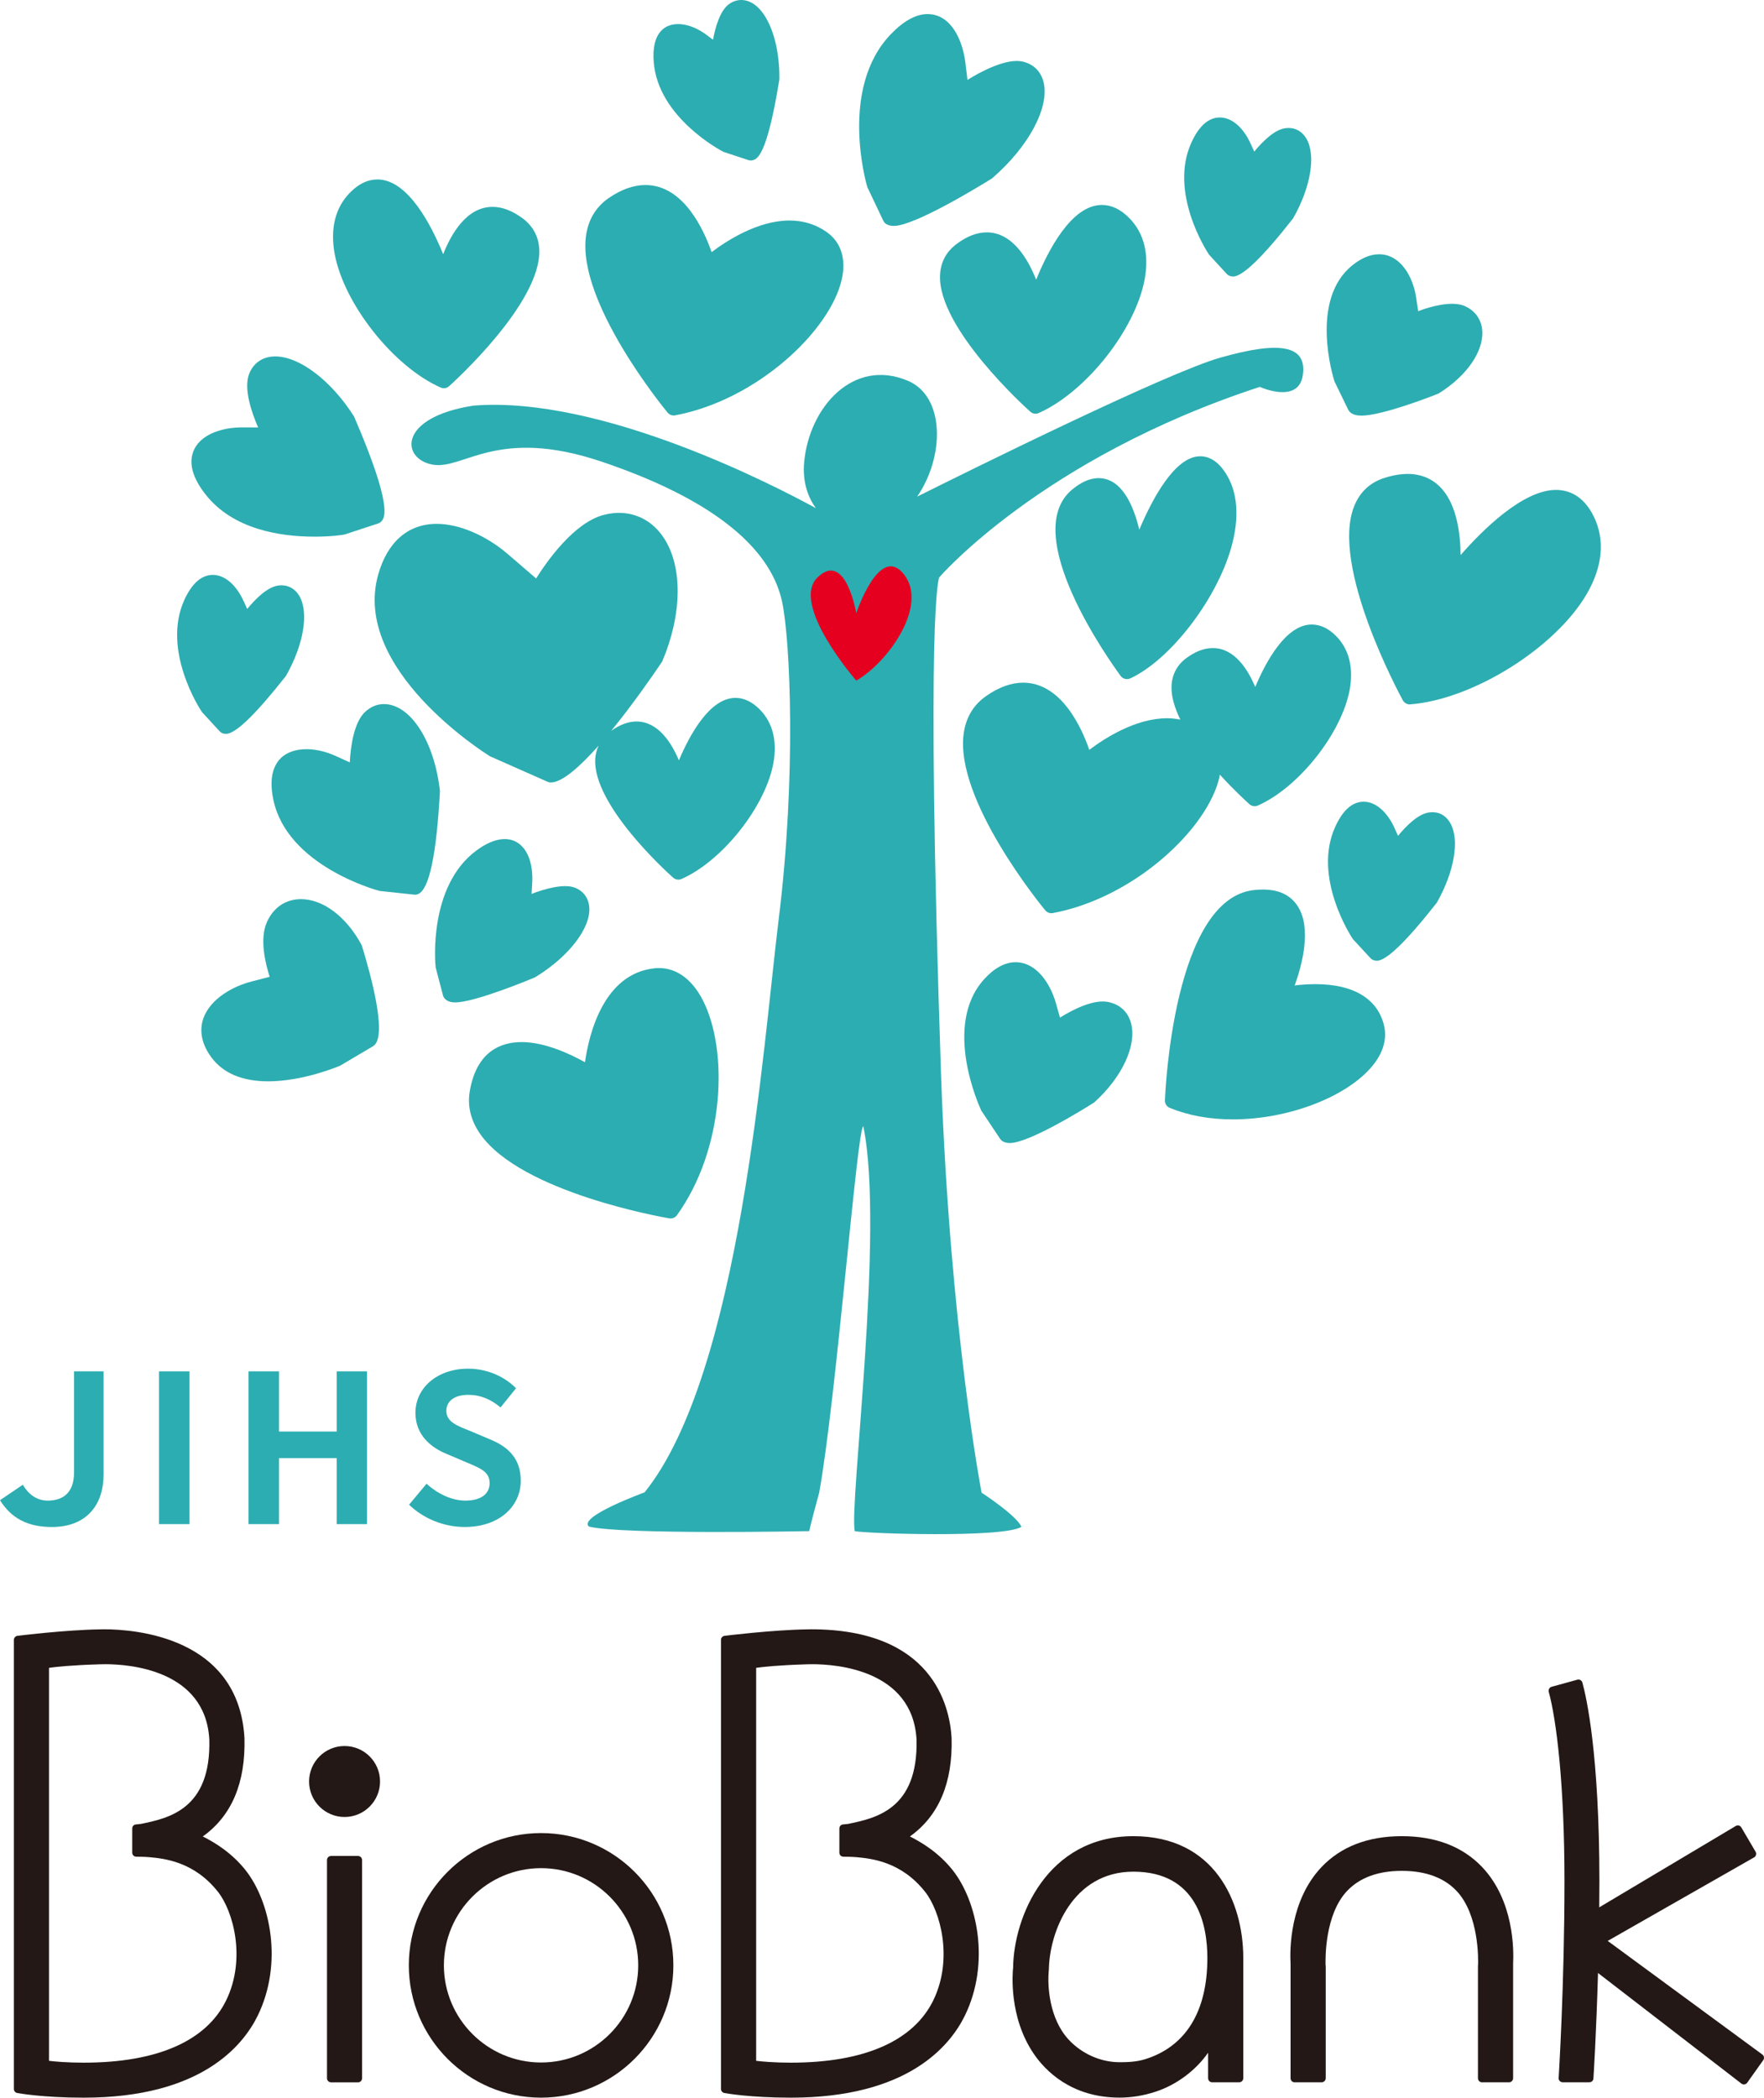 <?xml version="1.0" encoding="UTF-8"?>
<svg id="_レイヤー_2" data-name="レイヤー 2" xmlns="http://www.w3.org/2000/svg" viewBox="0 0 164.961 196.141">
  <defs>
    <style>
      .cls-1 {
        fill: #e60020;
      }

      .cls-1, .cls-2, .cls-3 {
        stroke-width: 0px;
      }

      .cls-2 {
        fill: #231815;
      }

      .cls-3 {
        fill: #2cadb1;
      }
    </style>
  </defs>
  <g id="_レイヤー_1-2" data-name="レイヤー 1">
    <g>
      <path class="cls-3" d="M114.128,33.437c-5.082,1.44-23.918,10.783-28.36,13,2.579-3.755,2.609-9.358-.86-10.828-5.105-2.172-9.222,2.451-9.705,7.586-.181,1.968.415,3.378,1.093,4.321-3.831-2.096-20.058-10.527-32.002-9.591-7.096,1.093-6.794,4.954-3.876,5.512,2.918.558,5.995-3.589,15.843-.271,9.984,3.371,15.722,7.819,16.868,13.06.777,3.536,1.35,16.363-.309,29.732-1.463,11.741-3.537,42.4-12.54,53.583,0,0-6.251,2.277-5.21,3.197,2.979.777,20.601.43,20.601.43,0,0,.136-.664.935-3.597,1.599-8.792,3.589-34.55,4.132-34.241,1.991,9.727-1.335,35.305-.807,37.838.935.219,13.859.664,15.586-.4-.437-1.063-3.725-3.197-3.725-3.197,0,0-2.926-15.187-3.778-38.705-1.501-44.587-.181-46.879-.181-46.879,0,0,9.554-11.122,29.973-17.811,0,0,3.634,1.651,4.027-1.101.392-2.722-1.976-3.265-7.706-1.636"/>
      <path class="cls-1" d="M80.072,63.639s-6.228-7.141-3.612-9.659c2.632-2.526,3.612,3.356,3.612,3.356,0,0,2.172-6.568,4.472-3.619,2.292,2.933-1.523,8.242-4.472,9.923"/>
      <path class="cls-3" d="M98.32,85.391c.045,0,.09-.008.136-.015,7.623-1.425,14.515-7.91,15.586-12.743.015-.068.023-.136.03-.204,1.312,1.448,2.481,2.503,2.767,2.767.136.121.317.189.498.189.098,0,.204-.023.302-.068,3.808-1.689,7.812-6.734,8.574-10.806.385-2.081-.06-3.831-1.289-5.06-.701-.701-1.463-1.056-2.255-1.056-2.42,0-4.298,3.484-5.286,5.844-.686-1.644-1.938-3.642-3.966-3.642-.814,0-1.651.324-2.503.958-.845.633-1.312,1.523-1.357,2.579-.045.98.294,2.066.822,3.152-.392-.075-.799-.128-1.229-.128-2.956,0-5.866,1.885-7.284,2.956-.709-2.059-2.609-6.281-6.191-6.281-1.108,0-2.277.422-3.469,1.259-1.184.829-1.885,2.013-2.089,3.514-.837,6.183,7.284,16.099,7.631,16.514.143.173.354.271.573.271"/>
      <path class="cls-3" d="M63.003,38.851c.045,0,.09-.008.136-.015,7.623-1.425,14.515-7.902,15.586-12.743.415-1.885-.075-3.438-1.395-4.381-1.018-.724-2.194-1.093-3.499-1.093-2.956,0-5.866,1.885-7.284,2.956-.716-2.051-2.609-6.274-6.191-6.274-1.108,0-2.277.415-3.469,1.244-1.184.837-1.885,2.021-2.089,3.521-.837,6.183,7.284,16.091,7.631,16.514.143.173.354.271.573.271"/>
      <path class="cls-3" d="M128.396,99.601c.95-1.184,1.312-2.443,1.048-3.642-.566-2.541-2.843-3.936-6.417-3.936-.731,0-1.41.053-1.953.121.679-1.878,1.614-5.346.286-7.405-.777-1.199-2.089-1.727-4.079-1.516-7.533.792-8.317,18.889-8.34,19.658-.015.317.166.596.46.716,1.742.709,3.725,1.071,5.897,1.071,5.226,0,10.738-2.134,13.098-5.067"/>
      <path class="cls-3" d="M61.28,90.532c-4.856.452-6.213,6.228-6.575,8.792-1.327-.739-3.718-1.885-5.927-1.885-1.84,0-4.17.784-4.833,4.517-.264,1.425.068,2.805.973,4.094,3.831,5.459,17.102,7.774,17.667,7.872.038.008.083.008.121.008.241,0,.46-.113.603-.309,4.441-6.168,4.841-15.368,2.42-20.088-1.063-2.089-2.654-3.159-4.449-3.001"/>
      <path class="cls-3" d="M92.274,21.729c-.912,0-1.862.362-2.828,1.093-.965.724-1.486,1.704-1.538,2.903-.219,4.969,8.083,12.457,8.438,12.766.136.128.317.196.49.196.098,0,.204-.023.302-.068,4.404-1.953,9.026-7.789,9.901-12.48.445-2.383-.06-4.381-1.463-5.776-.792-.799-1.644-1.199-2.534-1.199-2.85,0-5.045,4.283-6.145,6.99-.762-1.923-2.209-4.426-4.622-4.426"/>
      <path class="cls-3" d="M71.027,66.318c-.701-.701-1.455-1.063-2.247-1.063-2.428,0-4.298,3.491-5.293,5.844-.686-1.636-1.938-3.635-3.966-3.635-.769,0-1.568.302-2.368.875,1.991-2.436,3.876-5.15,4.773-6.485,1.878-4.434,1.93-8.868.136-11.582-1.267-1.915-3.356-2.715-5.603-2.126-2.782.724-5.308,4.328-6.326,5.942l-2.617-2.255c-2.081-1.787-4.585-2.85-6.681-2.85-2.669,0-4.615,1.689-5.474,4.766-2.458,8.792,9.848,16.589,10.459,16.966l5.384,2.383c.098.045.196.068.302.068,1.071,0,2.752-1.508,4.472-3.446-.181.392-.294.814-.317,1.282-.189,4.253,6.522,10.376,7.284,11.062.143.121.317.188.498.188.098,0,.204-.023.302-.068,3.808-1.689,7.819-6.741,8.574-10.806.385-2.081-.06-3.831-1.289-5.06"/>
      <path class="cls-3" d="M102.741,44.706c-.777,0-1.599.347-2.443,1.041-5.082,4.125,3.506,16.099,4.494,17.449.143.196.369.302.603.302.106,0,.211-.023.309-.068,3.71-1.719,8.031-7.307,9.426-12.2.807-2.828.626-5.248-.528-7.013-.671-1.033-1.47-1.553-2.368-1.553-2.368,0-4.479,3.989-5.693,6.862-.52-2.179-1.606-4.818-3.8-4.818"/>
      <path class="cls-3" d="M136.588,51.903c-.015-1.915-.324-4.57-1.734-6.176-1.237-1.403-3.054-1.772-5.339-1.056-1.372.422-2.338,1.32-2.873,2.647-2.262,5.61,4.268,17.652,4.539,18.157.136.241.385.392.656.392.015,0,.038,0,.053-.008,5.874-.46,13.588-5.293,16.514-10.353,1.463-2.534,1.697-5.007.664-7.156-1.003-2.104-2.488-2.541-3.559-2.541-3.114,0-6.892,3.778-8.92,6.093"/>
      <path class="cls-3" d="M41.201,36.234c.098.045.196.068.302.068.181,0,.354-.068.49-.188.354-.317,8.649-7.804,8.438-12.774-.053-1.199-.573-2.179-1.538-2.911-.965-.716-1.915-1.086-2.828-1.086-2.42,0-3.861,2.503-4.622,4.426-1.101-2.707-3.295-6.99-6.146-6.99-.89,0-1.742.4-2.534,1.199-1.402,1.395-1.908,3.393-1.463,5.776.875,4.69,5.497,10.527,9.901,12.479"/>
      <path class="cls-3" d="M82.601,20.637c.06.128.151.234.271.309.189.121.43.181.709.181,1.923,0,7.917-3.65,9.192-4.449,3.431-2.956,5.406-6.666,4.811-9.018-.256-1.003-.958-1.682-1.976-1.908-1.463-.317-3.801.882-5.135,1.719l-.196-1.614c-.256-2.096-1.335-4.539-3.537-4.539-1.086,0-2.247.641-3.446,1.893-4.796,5.007-2.338,13.792-2.187,14.282l1.493,3.144Z"/>
      <path class="cls-3" d="M33.785,88.304c-1.425-2.609-3.582-4.23-5.64-4.23-1.44,0-2.609.799-3.205,2.194-.679,1.576-.113,3.853.279,5.067l-1.712.445c-1.659.422-3.823,1.576-4.486,3.431-.287.814-.392,2.111.739,3.65,1.108,1.493,2.896,2.247,5.316,2.247,3.242,0,6.507-1.365,6.734-1.463l3.084-1.825c.083-.053.151-.121.211-.196.965-1.274-.377-6.296-1.259-9.184-.015-.045-.038-.09-.06-.136"/>
      <path class="cls-3" d="M20.539,68.376c.098.106.226.181.369.219.06.015.174.023.234.023.882,0,2.745-1.795,5.603-5.422,1.651-2.911,2.157-5.904,1.252-7.465-.43-.724-1.124-1.093-1.976-.98-1.033.136-2.157,1.282-2.903,2.187l-.317-.694c-.701-1.553-1.78-2.488-2.896-2.488-1.063,0-1.96.792-2.669,2.345-2.119,4.675,1.425,10.165,1.659,10.489l1.644,1.787Z"/>
      <path class="cls-3" d="M133.638,75.967c-1.026.136-2.157,1.282-2.903,2.187l-.309-.694c-.701-1.561-1.787-2.496-2.896-2.496-1.071,0-1.961.792-2.669,2.353-2.119,4.668,1.425,10.157,1.651,10.489l1.644,1.78c.098.106.226.181.37.219.06.015.173.03.234.03.882,0,2.752-1.795,5.603-5.429,1.651-2.903,2.157-5.904,1.252-7.458-.422-.731-1.108-1.101-1.976-.98"/>
      <path class="cls-3" d="M114.713,25.606c.098.106.226.181.369.219.06.015.174.03.234.03.882,0,2.752-1.795,5.603-5.429,1.659-2.903,2.157-5.904,1.252-7.458-.43-.731-1.124-1.093-1.976-.98-1.033.136-2.157,1.282-2.903,2.187l-.317-.694c-.694-1.561-1.78-2.496-2.896-2.496-1.063,0-1.96.792-2.669,2.353-2.119,4.668,1.433,10.157,1.659,10.481l1.644,1.787Z"/>
      <path class="cls-3" d="M67.666,14.204l2.307.762c.075.023.151.038.234.038.06,0,.128-.008.188-.023.4-.113,1.327-.362,2.488-7.556.038-2.865-.709-5.422-1.945-6.673-.852-.86-1.923-.988-2.782-.354-.829.618-1.267,2.164-1.478,3.318l-.603-.452c-1.591-1.184-3.348-1.357-4.253-.377-.566.611-.799,1.606-.686,2.948.415,5.112,6.176,8.197,6.53,8.37"/>
      <path class="cls-3" d="M55.106,84.809c-.075-.852-.55-1.493-1.35-1.81-1.01-.392-2.835.106-4.049.588l.06-.988c.045-.686.045-2.398-.927-3.438-.965-1.033-2.526-.95-4.306.377-4.472,3.325-3.846,10.496-3.793,10.919l.686,2.617c.038.136.113.256.219.354.219.204.52.302.927.302,1.78,0,6.809-2.066,7.473-2.353,3.144-1.915,5.226-4.615,5.06-6.568"/>
      <path class="cls-3" d="M35.907,65.834c-.641,0-1.244.249-1.757.724-1.071.995-1.365,3.303-1.44,4.728l-1.327-.603c-2.119-.958-4.306-.829-5.308.407-.686.845-.852,2.096-.505,3.725,1.305,6.093,9.471,8.377,9.931,8.491l3.227.347c.03.008.053.008.083.008.106,0,.204-.023.302-.068,1.026-.46,1.704-3.65,2.028-9.614-.505-4.645-2.76-8.144-5.233-8.144"/>
      <path class="cls-3" d="M29.404,50.181c1.568,0,2.662-.166,2.82-.204l3.122-1.025c.128-.038.249-.121.339-.226.272-.317,1.093-1.289-2.579-9.788-2.134-3.356-5.097-5.61-7.367-5.61-1.154,0-2.051.603-2.451,1.659-.52,1.387.256,3.612.852,4.984l-1.508-.008c-1.674,0-3.733.543-4.464,2.043-.573,1.184-.219,2.609,1.056,4.23,2.556,3.257,6.945,3.944,10.18,3.944"/>
      <path class="cls-3" d="M93.795,106.734c.181.098.392.143.641.143,1.772,0,6.801-3.099,7.895-3.8,2.632-2.375,4.004-5.369,3.431-7.435-.294-1.048-1.056-1.742-2.142-1.953-1.387-.271-3.363.747-4.494,1.463l-.392-1.38c-.498-1.749-1.779-3.8-3.763-3.8-1.01,0-2.021.558-2.994,1.651-3.823,4.328-.407,11.808-.211,12.223l1.764,2.647c.068.098.158.181.264.241"/>
      <path class="cls-3" d="M126.084,38.321c.053.098.128.196.219.264.241.181.573.279,1.01.279,1.923,0,6.575-1.802,7.224-2.074,2.654-1.651,4.253-3.981,4.072-5.949-.106-1.048-.739-1.87-1.734-2.262-1.146-.445-3.107.068-4.253.52l-.189-1.259c-.302-2.021-1.493-4.064-3.469-4.064-.799,0-1.636.339-2.481,1.018-4.049,3.22-1.825,10.481-1.681,10.888l1.282,2.639Z"/>
      <path class="cls-2" d="M105.986,171.69c-8.076,0-11.19,7.556-11.243,12.283-.053.46-.43,4.615,1.938,8.076,1.041,1.531,3.476,4.087,8.016,4.087,1.108,0,2.232-.181,3.356-.55,1.96-.633,3.778-1.998,4.924-3.65v2.383c0,.211.166.385.377.385h2.526c.211,0,.385-.173.385-.385v-11.243c0-5.248-2.692-11.386-10.278-11.386M104.697,192.826c-1.772,0-3.559-.799-4.788-2.141-1.787-1.961-1.983-4.992-1.825-6.507.053-3.552,2.232-9.169,7.902-9.169,6.017,0,6.922,5.052,6.922,8.068,0,5.014-2.021,8.287-5.829,9.471-.807.249-1.659.279-2.383.279"/>
      <path class="cls-2" d="M138.603,174.578c-1.825-1.915-4.351-2.888-7.51-2.888s-5.693.973-7.51,2.888c-2.978,3.144-2.971,7.729-2.896,9.041v10.7c0,.211.166.385.377.385h2.526c.211,0,.385-.173.385-.385v-10.481c0-.03-.007-.06-.015-.09-.015-.528-.098-4.713,2.021-6.945,1.176-1.237,2.896-1.87,5.112-1.87s3.936.633,5.113,1.87c2.126,2.247,2.036,6.462,2.013,6.945-.008.03-.008.06-.008.09v10.481c0,.211.166.385.377.385h2.526c.211,0,.385-.173.385-.385v-10.677c.068-1.335.083-5.919-2.896-9.064"/>
      <path class="cls-2" d="M164.808,192.108l-14.463-10.625,13.693-7.812c.083-.045.151-.128.174-.234.03-.098.015-.196-.038-.294l-1.335-2.27c-.053-.09-.136-.151-.234-.181-.098-.023-.204-.008-.286.045l-12.766,7.608c.007-.799.015-1.606.015-2.428,0-11.891-1.214-17.238-1.591-18.587-.023-.098-.091-.181-.181-.234-.083-.053-.189-.06-.287-.038l-2.413.664c-.204.06-.317.271-.264.475.709,2.579,1.47,8.581,1.47,17.72,0,9.81-.543,18.301-.543,18.376-.007.106.023.211.098.287.075.075.173.121.279.121h2.496c.196,0,.37-.151.377-.354.008-.053.264-4.132.43-9.863l13.407,10.338c.06.053.151.083.234.083.015,0,.038,0,.053-.008.106-.008.196-.068.256-.151l1.501-2.111c.121-.173.083-.407-.083-.528"/>
      <path class="cls-2" d="M18.963,171.717c2.7-1.923,4.012-5.014,3.898-9.214-.55-9.426-10.195-10.157-13.135-10.157l-.392.008c-3.205.045-7.654.596-7.699.603-.188.023-.339.189-.339.377v41.993c0,.189.136.339.309.377.098.015,2.33.437,6.228.437,10.904,0,14.87-4.811,16.272-7.676,2.383-4.894,1.184-10.662-1.154-13.611-1.274-1.591-2.79-2.534-3.989-3.137M7.833,192.868c-1.553,0-2.715-.106-3.25-.173v-36.745c.573-.083,2.013-.249,4.773-.332.158-.008.324-.008.498-.008,2.187,0,9.343.505,9.72,7.028.173,6.553-3.816,7.375-6.417,7.91l-.452.045c-.196.015-.339.181-.339.377v2.262c0,.211.166.377.377.377,0,0,.739,0,1.237.045,1.35.128,4.147.392,6.394,3.227,1.433,1.802,2.669,6.274.777,10.157-1.855,3.808-6.462,5.829-13.317,5.829"/>
      <path class="cls-2" d="M85.091,171.717c2.7-1.923,4.012-5.014,3.898-9.214-.181-3.054-1.817-10.157-13.143-10.157l-.385.008c-3.205.045-7.654.596-7.699.603-.196.023-.339.189-.339.377v41.993c0,.189.136.339.309.377.098.015,2.33.437,6.228.437,10.904,0,14.87-4.811,16.272-7.676,2.383-4.894,1.184-10.662-1.154-13.611-1.274-1.591-2.79-2.534-3.989-3.137M73.962,192.868c-1.553,0-2.715-.106-3.25-.173v-36.745c.573-.083,2.013-.249,4.773-.332.158-.008.324-.008.498-.008,2.179,0,9.343.505,9.727,7.028.166,6.553-3.831,7.375-6.425,7.91l-.452.045c-.196.015-.339.181-.339.377v2.262c0,.211.166.377.377.377.007,0,.739,0,1.237.045,1.35.128,4.147.392,6.394,3.227,1.433,1.802,2.662,6.274.777,10.157-1.863,3.808-6.462,5.829-13.317,5.829"/>
      <path class="cls-2" d="M50.597,171.4c-6.817,0-12.366,5.542-12.366,12.366s5.55,12.374,12.366,12.374,12.374-5.55,12.374-12.374-5.55-12.366-12.374-12.366M50.597,192.852c-5.007,0-9.086-4.079-9.086-9.086s4.079-9.086,9.086-9.086,9.086,4.072,9.086,9.086-4.072,9.086-9.086,9.086"/>
      <path class="cls-2" d="M33.483,173.54h-2.519c-.219,0-.385.173-.385.385v20.397c0,.211.166.385.385.385h2.519c.211,0,.377-.173.377-.385v-20.397c0-.211-.166-.385-.377-.385"/>
      <path class="cls-2" d="M35.54,166.578c0,1.832-1.486,3.318-3.318,3.318s-3.318-1.485-3.318-3.318,1.486-3.318,3.318-3.318,3.318,1.485,3.318,3.318"/>
      <g>
        <path class="cls-3" d="M0,140.275l2.136-1.446c.613,1.04,1.438,1.484,2.326,1.484,1.374,0,2.464-.674,2.464-2.641v-9.445h2.759v9.677c0,2.679-1.48,4.877-4.843,4.877-2.284,0-3.807-.848-4.843-2.505Z"/>
        <path class="cls-3" d="M14.871,128.227h2.852v14.283h-2.852v-14.283Z"/>
        <path class="cls-3" d="M23.24,128.227h2.852v5.628h5.397v-5.628h2.833v14.283h-2.833v-6.168h-5.397v6.168h-2.852v-14.283Z"/>
        <path class="cls-3" d="M38.252,140.699l1.638-1.967c1.022.945,2.371,1.581,3.624,1.581,1.484,0,2.274-.636,2.274-1.638,0-1.061-.868-1.389-2.139-1.928l-1.908-.809c-1.446-.598-2.891-1.755-2.891-3.836,0-2.332,2.043-4.125,4.934-4.125,1.658,0,3.315.656,4.472,1.831l-1.446,1.792c-.906-.752-1.85-1.176-3.026-1.176-1.253,0-2.043.559-2.043,1.503,0,1.022,1.002,1.388,2.216,1.87l1.87.791c1.735.712,2.872,1.812,2.872,3.874,0,2.333-1.947,4.318-5.243,4.318-1.908,0-3.817-.752-5.204-2.082Z"/>
      </g>
    </g>
  </g>
</svg>